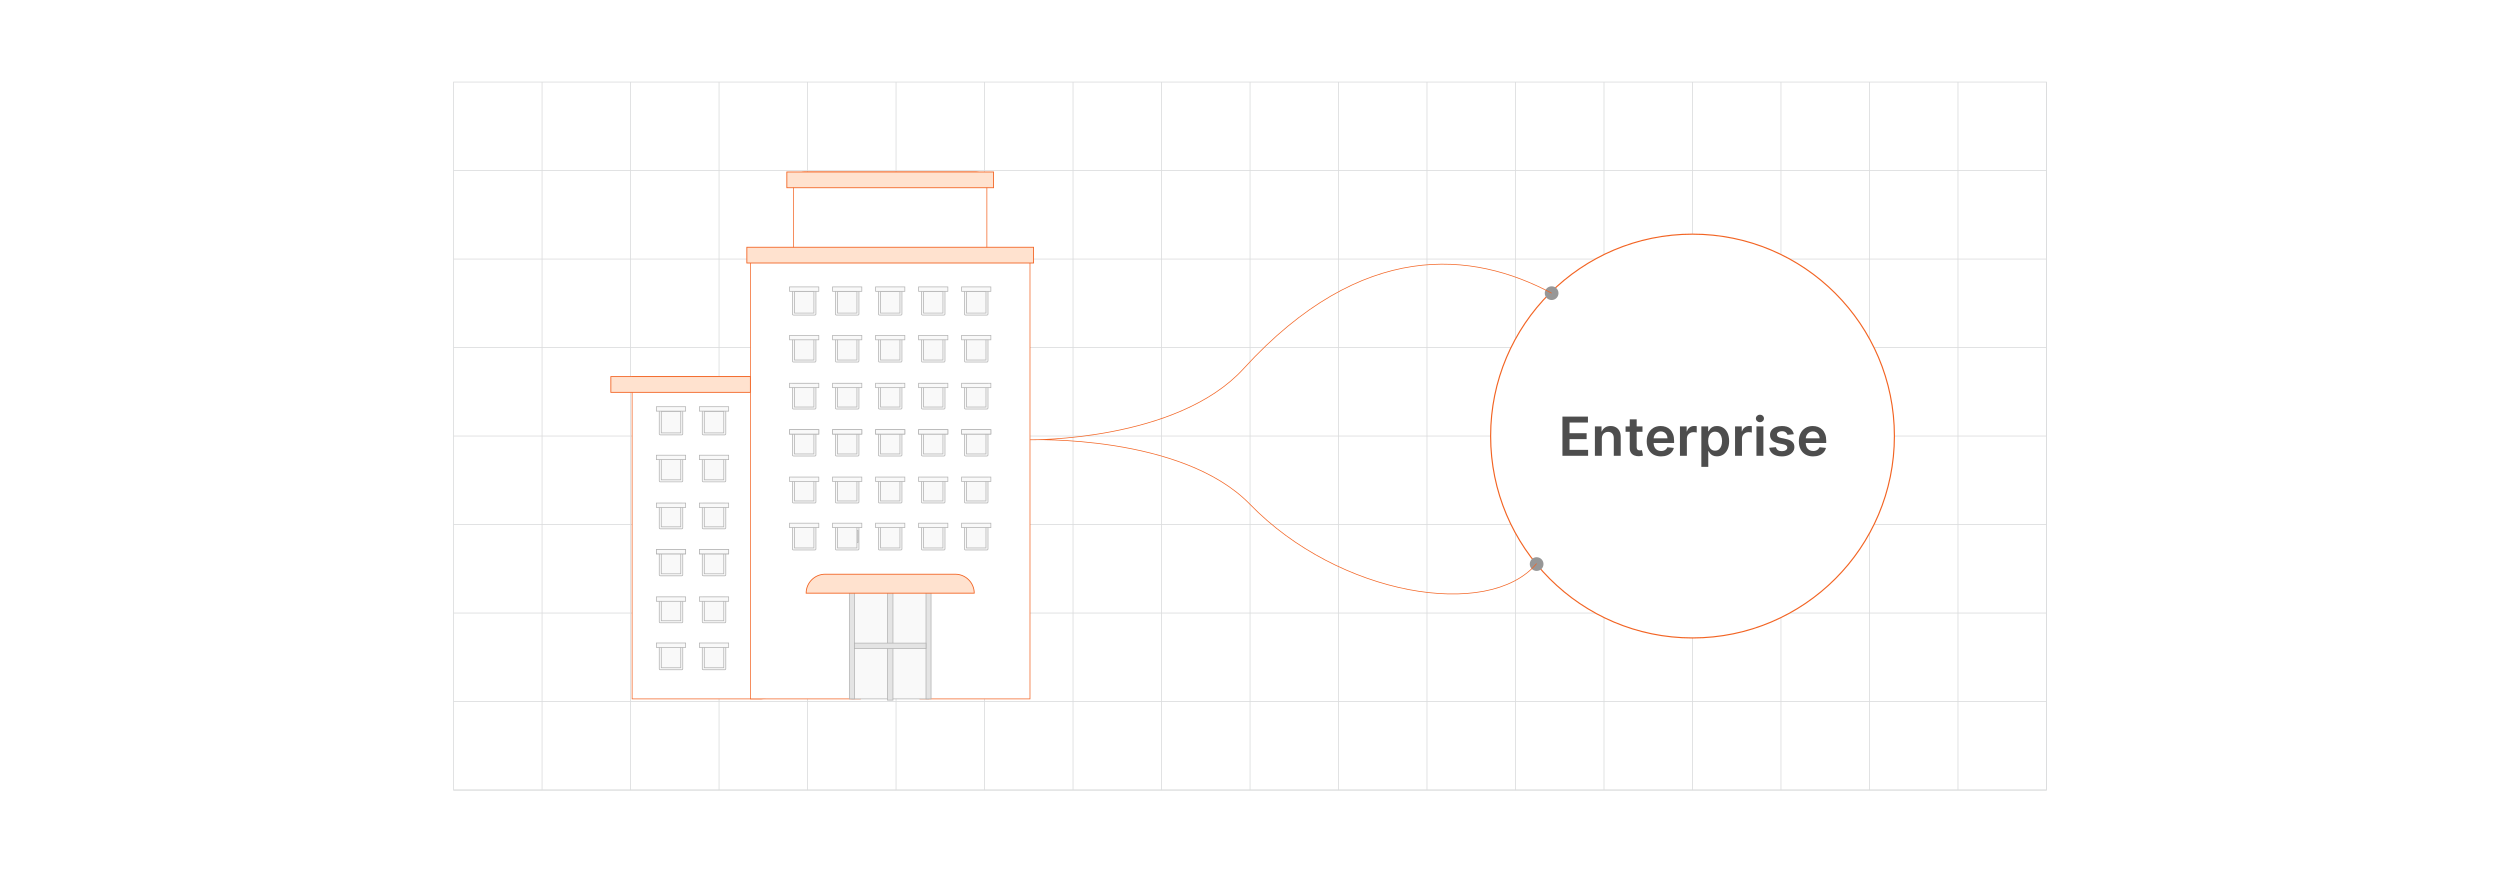 <?xml version="1.0" encoding="UTF-8"?><svg id="Layer_1" xmlns="http://www.w3.org/2000/svg" xmlns:xlink="http://www.w3.org/1999/xlink" viewBox="0 0 860 300"><defs><filter id="outer-glow-1" filterUnits="userSpaceOnUse"><feOffset dx="0" dy="0"/><feGaussianBlur result="blur" stdDeviation="3"/><feFlood flood-color="#ff6e3b" flood-opacity=".2"/><feComposite in2="blur" operator="in"/><feComposite in="SourceGraphic"/></filter></defs><rect y="0" width="860" height="300" rx="5" ry="5" fill="#fff" stroke-width="0"/><rect x="156.02" y="28.229" width="547.96" height="243.55" fill="none" stroke="#dbdcdd" stroke-miterlimit="10" stroke-width=".281"/><polyline points="156.02 271.779 186.47 271.779 216.91 271.779 216.92 271.779 247.36 271.779 277.78 271.779 277.79 271.779 308.24 271.779 338.68 271.779 338.69 271.779 369.12 271.779 399.56 271.779 430.02 271.779 460.44 271.779 490.88 271.779 490.89 271.779 521.34 271.779 551.78 271.779 551.79 271.779 582.22 271.779 612.65 271.779 612.66 271.779 643.11 271.779 673.54 271.779 703.98 271.779" fill="none" stroke="#dbdcdd" stroke-miterlimit="10" stroke-width=".281"/><polyline points="703.98 241.339 673.54 241.339 643.11 241.339 643.1 241.339 612.67 241.339 612.65 241.339 582.23 241.339 582.22 241.339 551.79 241.339 551.78 241.339 551.77 241.339 521.34 241.339 521.33 241.339 490.9 241.339 490.88 241.339 460.44 241.339 430.02 241.339 399.57 241.339 399.56 241.339 369.13 241.339 369.12 241.339 338.69 241.339 338.68 241.339 338.67 241.339 308.24 241.339 308.23 241.339 277.8 241.339 277.78 241.339 247.36 241.339 216.92 241.339 216.91 241.339 216.9 241.339 186.47 241.339 156.03 241.339" fill="none" stroke="#dbdcdd" stroke-miterlimit="10" stroke-width=".281"/><polyline points="703.98 210.889 673.54 210.889 643.11 210.889 643.1 210.889 615.64 210.889 612.67 210.889 612.65 210.889 582.23 210.889 582.22 210.889 551.79 210.889 551.78 210.889 551.77 210.889 548.8 210.889 521.34 210.889 521.33 210.889 490.9 210.889 490.88 210.889 460.44 210.889 430.02 210.889 399.57 210.889 399.56 210.889 369.13 210.889 369.12 210.889 338.69 210.889 338.68 210.889 338.67 210.889 308.24 210.889 308.23 210.889 277.8 210.889 277.78 210.889 247.36 210.889 216.92 210.889 216.91 210.889 216.9 210.889 186.47 210.889 156.03 210.889" fill="none" stroke="#dbdcdd" stroke-miterlimit="10" stroke-width=".281"/><polyline points="703.98 180.449 673.54 180.449 644.65 180.449 643.11 180.449 643.1 180.449 612.67 180.449 612.65 180.449 582.23 180.449 582.22 180.449 551.79 180.449 551.78 180.449 551.77 180.449 521.34 180.449 521.33 180.449 519.79 180.449 490.9 180.449 490.88 180.449 460.44 180.449 437.52 180.449 430.02 180.449 399.57 180.449 399.56 180.449 369.13 180.449 369.12 180.449 338.69 180.449 338.68 180.449 338.67 180.449 308.24 180.449 308.23 180.449 277.8 180.449 277.78 180.449 247.36 180.449 216.92 180.449 216.91 180.449 216.9 180.449 186.47 180.449 156.03 180.449" fill="none" stroke="#dbdcdd" stroke-miterlimit="10" stroke-width=".281"/><polyline points="703.98 149.999 673.54 149.999 651.67 149.999 643.11 149.999 643.1 149.999 612.67 149.999 612.65 149.999 582.23 149.999 582.22 149.999 551.79 149.999 551.78 149.999 551.77 149.999 521.34 149.999 521.33 149.999 512.77 149.999 490.9 149.999 490.88 149.999 460.44 149.999 430.02 149.999 399.57 149.999 399.56 149.999 372.91 149.999 369.13 149.999 369.12 149.999 356.46 149.999 352.24 149.999 338.69 149.999 338.68 149.999 338.67 149.999 308.24 149.999 308.23 149.999 277.8 149.999 277.78 149.999 247.36 149.999 216.92 149.999 216.91 149.999 216.9 149.999 186.47 149.999 156.03 149.999" fill="none" stroke="#dbdcdd" stroke-miterlimit="10" stroke-width=".281"/><polyline points="703.98 119.559 673.54 119.559 644.66 119.559 643.11 119.559 643.1 119.559 612.67 119.559 612.65 119.559 582.23 119.559 582.22 119.559 551.79 119.559 551.78 119.559 551.77 119.559 521.34 119.559 521.33 119.559 519.79 119.559 490.9 119.559 490.88 119.559 460.44 119.559 434.84 119.559 430.02 119.559 399.57 119.559 399.56 119.559 369.13 119.559 369.12 119.559 338.69 119.559 338.68 119.559 338.67 119.559 308.24 119.559 308.23 119.559 277.8 119.559 277.78 119.559 247.36 119.559 216.92 119.559 216.91 119.559 216.9 119.559 186.47 119.559 156.03 119.559" fill="none" stroke="#dbdcdd" stroke-miterlimit="10" stroke-width=".281"/><polyline points="703.98 89.119 673.54 89.119 643.11 89.119 643.1 89.119 615.66 89.119 612.67 89.119 612.65 89.119 582.23 89.119 582.22 89.119 551.79 89.119 551.78 89.119 551.77 89.119 548.78 89.119 521.34 89.119 521.33 89.119 490.9 89.119 490.88 89.119 460.44 89.119 430.02 89.119 399.57 89.119 399.56 89.119 369.13 89.119 369.12 89.119 338.69 89.119 338.68 89.119 338.67 89.119 308.24 89.119 308.23 89.119 277.8 89.119 277.78 89.119 247.36 89.119 216.92 89.119 216.91 89.119 216.9 89.119 186.47 89.119 156.03 89.119" fill="none" stroke="#dbdcdd" stroke-miterlimit="10" stroke-width=".281"/><polyline points="703.98 58.679 673.54 58.679 643.11 58.679 643.1 58.679 612.67 58.679 612.65 58.679 582.23 58.679 582.22 58.679 551.79 58.679 551.78 58.679 551.77 58.679 521.34 58.679 521.33 58.679 490.9 58.679 490.88 58.679 460.44 58.679 430.02 58.679 399.57 58.679 399.56 58.679 369.13 58.679 369.12 58.679 338.69 58.679 338.68 58.679 338.67 58.679 308.24 58.679 308.23 58.679 277.8 58.679 277.78 58.679 247.36 58.679 216.92 58.679 216.91 58.679 216.9 58.679 186.47 58.679 156.03 58.679" fill="none" stroke="#dbdcdd" stroke-miterlimit="10" stroke-width=".281"/><polyline points="703.98 271.779 703.98 241.339 703.98 241.329 703.98 210.889 703.98 180.449 703.98 149.999 703.98 149.989 703.98 119.569 703.98 119.559 703.98 119.549 703.98 89.119 703.98 58.679 703.98 28.229 703.98 28.219" fill="none" stroke="#dbdcdd" stroke-miterlimit="10" stroke-width=".281"/><polyline points="673.545 28.22 673.545 28.232 673.545 58.68 673.545 89.117 673.545 119.553 673.545 119.565 673.545 149.989 673.545 180.449 673.545 210.885 673.545 241.333 673.545 271.781" fill="none" stroke="#dbdcdd" stroke-miterlimit="10" stroke-width=".281"/><polyline points="643.109 28.22 643.109 28.232 643.109 58.68 643.109 89.117 643.109 119.553 643.109 119.565 643.109 149.989 643.109 180.449 643.109 210.885 643.109 241.333 643.109 271.781" fill="none" stroke="#dbdcdd" stroke-miterlimit="10" stroke-width=".281"/><polyline points="612.649 28.22 612.649 28.232 612.649 58.68 612.649 89.117 612.649 119.553 612.649 119.565 612.649 149.989 612.649 180.449 612.649 210.885 612.649 241.333 612.649 271.781" fill="none" stroke="#dbdcdd" stroke-miterlimit="10" stroke-width=".281"/><polyline points="582.225 28.22 582.225 28.232 582.225 58.68 582.225 89.117 582.225 119.553 582.225 119.565 582.225 149.989 582.225 180.449 582.225 210.885 582.225 241.333 582.225 271.781" fill="none" stroke="#dbdcdd" stroke-miterlimit="10" stroke-width=".281"/><polyline points="551.776 28.22 551.776 28.232 551.776 58.68 551.776 89.117 551.776 119.553 551.776 119.565 551.776 149.989 551.776 180.449 551.776 210.885 551.776 241.333 551.776 271.781" fill="none" stroke="#dbdcdd" stroke-miterlimit="10" stroke-width=".281"/><polyline points="521.34 28.22 521.34 28.232 521.34 58.68 521.34 89.117 521.34 119.553 521.34 119.565 521.34 149.989 521.34 180.449 521.34 210.885 521.34 241.333 521.34 271.781" fill="none" stroke="#dbdcdd" stroke-miterlimit="10" stroke-width=".281"/><polyline points="490.88 28.22 490.88 28.232 490.88 58.68 490.88 89.117 490.88 119.553 490.88 119.565 490.88 149.989 490.88 180.449 490.88 210.885 490.88 241.333 490.88 271.781" fill="none" stroke="#dbdcdd" stroke-miterlimit="10" stroke-width=".281"/><polyline points="460.444 28.22 460.444 28.232 460.444 58.68 460.444 89.117 460.444 119.553 460.444 119.565 460.444 149.989 460.444 180.449 460.444 210.885 460.444 241.333 460.444 271.781" fill="none" stroke="#dbdcdd" stroke-miterlimit="10" stroke-width=".281"/><polyline points="430.02 28.22 430.02 28.232 430.02 58.68 430.02 89.117 430.02 119.553 430.02 119.565 430.02 149.989 430.02 180.449 430.02 210.885 430.02 241.333 430.02 271.781" fill="none" stroke="#dbdcdd" stroke-miterlimit="10" stroke-width=".281"/><polyline points="399.56 28.22 399.56 28.232 399.56 58.68 399.56 89.117 399.56 119.553 399.56 119.565 399.56 149.989 399.56 180.449 399.56 210.885 399.56 241.333 399.56 271.781" fill="none" stroke="#dbdcdd" stroke-miterlimit="10" stroke-width=".281"/><polyline points="369.124 28.22 369.124 28.232 369.124 58.68 369.124 89.117 369.124 119.553 369.124 119.565 369.124 149.989 369.124 180.449 369.124 210.885 369.124 241.333 369.124 271.781" fill="none" stroke="#dbdcdd" stroke-miterlimit="10" stroke-width=".281"/><polyline points="338.676 28.22 338.676 28.232 338.676 58.68 338.676 89.117 338.676 119.553 338.676 119.565 338.676 149.989 338.676 180.449 338.676 210.885 338.676 241.333 338.676 271.781" fill="none" stroke="#dbdcdd" stroke-miterlimit="10" stroke-width=".281"/><polyline points="308.24 28.22 308.24 28.232 308.24 58.68 308.24 89.117 308.24 119.553 308.24 119.565 308.24 149.989 308.24 180.449 308.24 210.885 308.24 241.333 308.24 271.781" fill="none" stroke="#dbdcdd" stroke-miterlimit="10" stroke-width=".281"/><polyline points="277.779 28.22 277.779 28.232 277.779 58.68 277.779 89.117 277.779 119.553 277.779 119.565 277.779 149.989 277.779 180.449 277.779 210.885 277.779 241.333 277.779 271.781" fill="none" stroke="#dbdcdd" stroke-miterlimit="10" stroke-width=".281"/><polyline points="247.355 28.22 247.355 28.232 247.355 58.68 247.355 89.117 247.355 119.553 247.355 119.565 247.355 149.989 247.355 180.449 247.355 210.885 247.355 241.333 247.355 271.781" fill="none" stroke="#dbdcdd" stroke-miterlimit="10" stroke-width=".281"/><polyline points="216.907 28.22 216.907 28.232 216.907 58.68 216.907 89.117 216.907 119.553 216.907 119.565 216.907 149.989 216.907 180.449 216.907 210.885 216.907 241.333 216.907 271.781" fill="none" stroke="#dbdcdd" stroke-miterlimit="10" stroke-width=".281"/><polyline points="186.471 28.22 186.471 28.232 186.471 58.68 186.471 89.117 186.471 119.553 186.471 119.565 186.471 149.989 186.471 180.449 186.471 210.885 186.471 241.333 186.471 271.781" fill="none" stroke="#dbdcdd" stroke-miterlimit="10" stroke-width=".281"/><g filter="url(#outer-glow-1)"><circle cx="582.225" cy="150.001" r="69.45" fill="#fff" stroke="#f26322" stroke-miterlimit="10" stroke-width=".397"/><path d="M537.476,156.804v-13.496h8.777v2.05h-6.332v3.664h5.878v2.049h-5.878v3.684h6.385v2.05h-8.83Z" fill="#4d4d4d" stroke-width="0"/><path d="M551.031,150.874v5.931h-2.386v-10.122h2.28v1.72h.118c.233-.566.606-1.017,1.117-1.351s1.145-.501,1.901-.501c.698,0,1.308.149,1.828.448s.925.731,1.213,1.298c.288.567.43,1.255.425,2.063v6.444h-2.385v-6.076c0-.676-.175-1.205-.524-1.588-.35-.382-.831-.573-1.446-.573-.418,0-.787.092-1.11.273-.323.183-.575.445-.758.788-.183.342-.273.758-.273,1.245Z" fill="#4d4d4d" stroke-width="0"/><path d="M565.014,146.682v1.846h-5.819v-1.846h5.819ZM560.632,144.257h2.386v9.502c0,.321.05.566.148.735s.23.284.392.346c.163.061.343.093.541.093.149,0,.286-.012.412-.033.125-.022.221-.042.286-.06l.402,1.865c-.128.044-.309.092-.544.144s-.521.084-.86.093c-.597.018-1.136-.074-1.614-.273-.478-.2-.857-.511-1.137-.933s-.416-.949-.412-1.582v-9.898Z" fill="#4d4d4d" stroke-width="0"/><path d="M571.388,157.002c-1.016,0-1.891-.212-2.626-.636-.736-.424-1.302-1.025-1.697-1.806-.396-.779-.593-1.698-.593-2.758,0-1.041.198-1.956.596-2.744.398-.789.955-1.403,1.671-1.846.716-.441,1.558-.662,2.523-.662.624,0,1.214.101,1.77.3.556.2,1.048.509,1.477.926.428.418.766.948,1.012,1.592.245.644.368,1.409.368,2.297v.731h-8.296v-1.608h6.01c-.005-.457-.103-.864-.297-1.223-.193-.357-.462-.64-.807-.847-.346-.206-.746-.31-1.203-.31-.487,0-.916.118-1.285.352-.369.235-.655.543-.859.923s-.309.796-.314,1.249v1.403c0,.589.107,1.093.323,1.513.215.419.516.74.902.962s.84.333,1.357.333c.348,0,.661-.05.942-.148.281-.1.525-.245.731-.439.207-.193.363-.433.468-.719l2.228.251c-.141.589-.407,1.102-.801,1.539-.393.436-.894.775-1.505,1.015-.611.239-1.31.358-2.096.358Z" fill="#4d4d4d" stroke-width="0"/><path d="M577.904,156.804v-10.122h2.313v1.688h.105c.185-.585.501-1.036.952-1.355.45-.318.965-.477,1.545-.477.132,0,.28.005.445.017.164.011.302.027.411.049v2.194c-.101-.035-.26-.066-.477-.096-.218-.028-.428-.042-.629-.042-.435,0-.825.093-1.17.279-.345.188-.616.445-.815.774-.197.33-.296.71-.296,1.141v5.95h-2.386Z" fill="#4d4d4d" stroke-width="0"/><path d="M585.264,160.6v-13.918h2.346v1.674h.139c.123-.246.297-.508.52-.787.225-.279.527-.519.909-.719.383-.199.87-.3,1.463-.3.782,0,1.488.199,2.119.597.63.398,1.131.984,1.502,1.76s.558,1.726.558,2.85c0,1.111-.183,2.056-.548,2.834-.364.777-.86,1.37-1.489,1.779-.628.408-1.34.612-2.135.612-.58,0-1.06-.097-1.443-.29-.382-.193-.689-.427-.919-.701s-.41-.535-.537-.781h-.099v5.391h-2.386ZM587.604,151.744c0,.654.093,1.228.279,1.72.188.492.457.875.81,1.149.353.275.783.412,1.289.412.526,0,.969-.142,1.324-.425s.625-.672.808-1.167c.182-.494.273-1.058.273-1.69,0-.629-.091-1.187-.271-1.674-.181-.488-.448-.87-.804-1.147-.356-.277-.8-.416-1.331-.416-.51,0-.942.135-1.299.402-.355.268-.625.644-.807,1.127-.183.483-.273,1.052-.273,1.707Z" fill="#4d4d4d" stroke-width="0"/><path d="M596.855,156.804v-10.122h2.313v1.688h.105c.185-.585.501-1.036.952-1.355.45-.318.965-.477,1.545-.477.132,0,.28.005.445.017.164.011.302.027.411.049v2.194c-.101-.035-.26-.066-.477-.096-.218-.028-.428-.042-.629-.042-.435,0-.825.093-1.17.279-.345.188-.616.445-.815.774-.197.33-.296.71-.296,1.141v5.95h-2.386Z" fill="#4d4d4d" stroke-width="0"/><path d="M605.416,145.246c-.378,0-.703-.126-.975-.379-.273-.252-.409-.557-.409-.912,0-.36.137-.667.409-.92.272-.252.597-.379.975-.379.383,0,.709.127.979.379.271.253.405.56.405.92,0,.355-.135.66-.405.912-.27.253-.596.379-.979.379ZM604.217,156.804v-10.122h2.386v10.122h-2.386Z" fill="#4d4d4d" stroke-width="0"/><path d="M617.053,149.358l-2.175.237c-.061-.22-.168-.426-.319-.619s-.354-.35-.609-.469c-.255-.118-.567-.178-.935-.178-.497,0-.913.107-1.249.323-.336.215-.502.494-.498.837-.004.294.104.533.326.718.223.185.59.337,1.105.455l1.727.369c.957.206,1.67.533,2.138.981s.704,1.035.709,1.76c-.005.637-.19,1.198-.557,1.684-.367.485-.876.864-1.526,1.137-.649.273-1.397.408-2.24.408-1.238,0-2.236-.26-2.991-.78-.756-.52-1.206-1.247-1.352-2.178l2.326-.225c.105.457.33.802.673,1.035.342.232.788.349,1.337.349.567,0,1.022-.116,1.368-.349.345-.233.517-.52.517-.863,0-.29-.11-.529-.333-.719-.222-.189-.565-.334-1.031-.435l-1.727-.362c-.971-.202-1.688-.544-2.154-1.025-.466-.48-.696-1.09-.692-1.828-.004-.624.166-1.165.511-1.625.345-.459.826-.815,1.443-1.067.617-.252,1.33-.379,2.139-.379,1.185,0,2.121.253,2.804.758.684.506,1.106,1.188,1.269,2.05Z" fill="#4d4d4d" stroke-width="0"/><path d="M623.721,157.002c-1.016,0-1.891-.212-2.626-.636-.736-.424-1.302-1.025-1.697-1.806-.396-.779-.593-1.698-.593-2.758,0-1.041.198-1.956.596-2.744.398-.789.955-1.403,1.671-1.846.716-.441,1.558-.662,2.523-.662.624,0,1.214.101,1.77.3.556.2,1.048.509,1.477.926.428.418.766.948,1.012,1.592.245.644.368,1.409.368,2.297v.731h-8.296v-1.608h6.01c-.005-.457-.103-.864-.297-1.223-.193-.357-.462-.64-.807-.847-.346-.206-.746-.31-1.203-.31-.487,0-.916.118-1.285.352-.369.235-.655.543-.859.923s-.309.796-.314,1.249v1.403c0,.589.107,1.093.323,1.513.215.419.516.74.902.962s.84.333,1.357.333c.348,0,.661-.05.942-.148.281-.1.525-.245.731-.439.207-.193.363-.433.468-.719l2.228.251c-.141.589-.407,1.102-.801,1.539-.393.436-.894.775-1.505,1.015-.611.239-1.31.358-2.096.358Z" fill="#4d4d4d" stroke-width="0"/></g><circle cx="533.762" cy="100.851" r="2.361" fill="#979797" stroke-width="0"/><circle cx="528.603" cy="194.042" r="2.361" fill="#979797" stroke-width="0"/><path d="M533.762,100.851c-27.02-14.444-65.151-18.748-105.969,25.971-22.924,25.115-73.448,24.47-73.448,24.47,0,0,52.238-1.951,75.674,22.215,30.424,31.373,82.129,39.974,98.583,20.357" fill="none" stroke="#f26322" stroke-miterlimit="10" stroke-width=".25"/><g id="Layer_1-2"><g id="_348893528"><path id="_275483200" d="M261.837,240.42c2.043,0,3.699-1.656,3.699-3.699l-3.699-3.699v-96.075c3.214,0,5.471-4.1,1.827-7.355-.031-.027-.072-.043-.113-.043h-46.104v110.872h44.39Z" fill="#fff" stroke="#f26322" stroke-miterlimit="10" stroke-width=".249"/><path id="_275483080" d="M272.971,88.755c0,2.041,60.772,3.699,62.813,3.699,2.043,0,3.699-1.656,3.699-3.699v-25.894c0-2.043-1.656-3.699-3.699-3.699h-59.114c-2.043,0-3.699,1.656-3.699,3.699v25.894h0Z" fill="#fff" stroke="#f26322" stroke-miterlimit="10" stroke-width=".249"/><polygon id="_275482768" points="332.121 207.128 339.519 207.128 339.519 225.624 332.121 225.624 332.121 207.128" fill="#f9f9f9" fill-rule="evenodd" stroke="#b1b1b1" stroke-miterlimit="10" stroke-width=".249"/><polygon id="_275483344" points="272.935 207.128 280.333 207.128 280.333 225.624 272.935 225.624 272.935 207.128" fill="#f9f9f9" fill-rule="evenodd" stroke="#b1b1b1" stroke-miterlimit="10" stroke-width=".249"/><path id="_275482288" d="M280.747,197.433c-.95,1.804-.257,4.035,1.546,4.985,1.804.95,4.035.257,4.985-1.546,1.278-2.425,3.738-4.5,6.917-6.006,3.404-1.612,7.579-2.535,12.032-2.535,4.358,0,8.454.884,11.821,2.437,3.164,1.459,5.638,3.472,6.985,5.837,1.005,1.772,3.257,2.393,5.029,1.387,1.772-1.005,2.393-3.257,1.387-5.029-2.134-3.748-5.779-6.812-10.308-8.9-4.326-1.995-9.497-3.131-14.913-3.131-5.536,0-10.807,1.186-15.182,3.257-4.599,2.178-8.254,5.364-10.299,9.243h0Z" fill="#f9f9f9" fill-rule="evenodd" stroke="#b1b1b1" stroke-miterlimit="10" stroke-width=".249"/><path id="_275482480" d="M261.837,86.249l92.479.351v153.821h-37.871v-36.992h-20.437v36.992h-37.87V86.565l3.699-.316Z" fill="#fff" fill-rule="evenodd" stroke="#f26322" stroke-miterlimit="10" stroke-width=".249"/><polygon id="_275482720" points="302.528 99.958 309.926 99.958 309.926 108.039 302.528 108.039 302.528 99.958" fill="#f9f9f9" fill-rule="evenodd" stroke="#b1b1b1" stroke-miterlimit="10" stroke-width=".249"/><path id="_275482072" d="M309.924,99.614h-7.392c-.105,0-.201.048-.259.115-.058.058-.096.143-.096.23v8.082c0,.086.038.172.096.23.058.067.153.115.259.115h7.392c.192,0,.345-.153.345-.345v-8.082c0-.192-.153-.345-.345-.345ZM309.579,107.695h-6.703v-7.392h6.703v7.392Z" fill="#f9f9f9" stroke="#b1b1b1" stroke-miterlimit="10" stroke-width=".249"/><polygon id="_275482528" points="317.325 99.958 324.723 99.958 324.723 108.039 317.325 108.039 317.325 99.958" fill="#f9f9f9" fill-rule="evenodd" stroke="#b1b1b1" stroke-miterlimit="10" stroke-width=".249"/><path id="_275481856" d="M324.728,99.614h-7.402c-.192,0-.345.153-.345.345v8.082c0,.192.153.345.345.345h7.402c.192,0,.345-.153.345-.345v-8.082c0-.192-.153-.345-.345-.345ZM324.373,107.695h-6.703v-7.392h6.703v7.392Z" fill="#f9f9f9" stroke="#b1b1b1" stroke-miterlimit="10" stroke-width=".249"/><polygon id="_275481784" points="332.121 99.958 339.519 99.958 339.519 108.039 332.121 108.039 332.121 99.958" fill="#f9f9f9" fill-rule="evenodd" stroke="#b1b1b1" stroke-miterlimit="10" stroke-width=".249"/><path id="_275481568" d="M339.522,99.614h-7.402c-.192,0-.345.153-.345.345v8.082c0,.192.153.345.345.345h7.402c.192,0,.345-.153.345-.345v-8.082c0-.192-.153-.345-.345-.345ZM339.177,107.695h-6.712v-7.392h6.712v7.392Z" fill="#f9f9f9" stroke="#b1b1b1" stroke-miterlimit="10" stroke-width=".249"/><polygon id="_275481688" points="302.528 116.119 309.926 116.119 309.926 124.2 302.528 124.2 302.528 116.119" fill="#f9f9f9" fill-rule="evenodd" stroke="#b1b1b1" stroke-miterlimit="10" stroke-width=".249"/><path id="_275481928" d="M309.924,115.777h-7.392c-.105,0-.201.048-.259.115-.058.058-.096.144-.096.23v8.091c0,.086.038.163.096.22.058.067.153.115.259.115h7.392c.192,0,.335-.143.345-.335v-8.091c0-.192-.153-.345-.345-.345ZM309.579,123.849h-6.703v-7.383h6.703v7.383Z" fill="#f9f9f9" stroke="#b1b1b1" stroke-miterlimit="10" stroke-width=".249"/><polygon id="_275481904" points="302.528 132.28 309.926 132.28 309.926 140.36 302.528 140.36 302.528 132.28" fill="#f9f9f9" fill-rule="evenodd" stroke="#b1b1b1" stroke-miterlimit="10" stroke-width=".249"/><path id="_275480512" d="M309.924,131.93h-7.392c-.096,0-.192.048-.259.115-.058.058-.096.143-.096.23v8.082c0,.096.038.172.096.239.067.067.163.115.259.115h7.392c.192,0,.345-.163.345-.354v-8.082c0-.182-.153-.345-.345-.345ZM309.579,140.012h-6.703v-7.383h6.703v7.383Z" fill="#f9f9f9" stroke="#b1b1b1" stroke-miterlimit="10" stroke-width=".249"/><polygon id="_275481208" points="302.528 148.441 309.926 148.441 309.926 156.521 302.528 156.521 302.528 148.441" fill="#f9f9f9" fill-rule="evenodd" stroke="#b1b1b1" stroke-miterlimit="10" stroke-width=".249"/><path id="_275481088" d="M309.924,148.094h-7.392c-.105,0-.201.048-.259.115-.058.067-.096.144-.096.23v8.082c0,.096.038.172.096.239.067.067.163.105.259.105h7.392c.192,0,.345-.153.345-.345v-8.082c0-.192-.153-.345-.345-.345ZM309.579,156.175h-6.703v-7.392h6.703v7.392Z" fill="#f9f9f9" stroke="#b1b1b1" stroke-miterlimit="10" stroke-width=".249"/><polygon id="_275480848" points="302.528 164.601 309.926 164.601 309.926 172.682 302.528 172.682 302.528 164.601" fill="#f9f9f9" fill-rule="evenodd" stroke="#b1b1b1" stroke-miterlimit="10" stroke-width=".249"/><path id="_275480776" d="M309.924,164.257h-7.392c-.105,0-.201.048-.259.115s-.096.143-.096.23v8.082c0,.096.038.172.096.239.067.067.163.105.259.105h7.392c.192,0,.345-.153.345-.345v-8.082c0-.192-.153-.345-.345-.345ZM309.579,172.339h-6.703v-7.392h6.703v7.392Z" fill="#f9f9f9" stroke="#b1b1b1" stroke-miterlimit="10" stroke-width=".249"/><polygon id="_275481016" points="302.528 180.763 309.926 180.763 309.926 188.843 302.528 188.843 302.528 180.763" fill="#f9f9f9" fill-rule="evenodd" stroke="#b1b1b1" stroke-miterlimit="10" stroke-width=".249"/><path id="_275479888" d="M309.924,180.421h-7.392c-.105,0-.201.048-.259.115s-.096.144-.096.23v8.082c0,.096.038.172.096.239.067.067.163.105.259.105h7.392c.192,0,.345-.153.345-.345v-8.082c0-.192-.153-.345-.345-.345ZM309.579,188.493h-6.703v-7.383h6.703v7.383Z" fill="#f9f9f9" stroke="#b1b1b1" stroke-miterlimit="10" stroke-width=".249"/><polygon id="_275479864" points="317.325 116.119 324.723 116.119 324.723 124.2 317.325 124.2 317.325 116.119" fill="#f9f9f9" fill-rule="evenodd" stroke="#b1b1b1" stroke-miterlimit="10" stroke-width=".249"/><path id="_275479936" d="M324.728,115.777h-7.402c-.192,0-.345.153-.345.345v8.091c.01.192.153.335.345.335h7.402c.192,0,.335-.143.345-.335v-8.091c0-.192-.153-.345-.345-.345ZM324.373,123.849h-6.703v-7.383h6.703v7.383Z" fill="#f9f9f9" stroke="#b1b1b1" stroke-miterlimit="10" stroke-width=".249"/><polygon id="_275479696" points="317.325 132.28 324.723 132.28 324.723 140.36 317.325 140.36 317.325 132.28" fill="#f9f9f9" fill-rule="evenodd" stroke="#b1b1b1" stroke-miterlimit="10" stroke-width=".249"/><path id="_275480128" d="M324.728,131.93h-7.402c-.192,0-.345.163-.345.345v8.082c0,.192.153.354.345.354h7.402c.192,0,.345-.163.345-.354v-8.082c0-.182-.153-.345-.345-.345ZM324.373,140.012h-6.703v-7.383h6.703v7.383Z" fill="#f9f9f9" stroke="#b1b1b1" stroke-miterlimit="10" stroke-width=".249"/><polygon id="_275480080" points="317.325 148.441 324.723 148.441 324.723 156.521 317.325 156.521 317.325 148.441" fill="#f9f9f9" fill-rule="evenodd" stroke="#b1b1b1" stroke-miterlimit="10" stroke-width=".249"/><path id="_275478952" d="M324.728,148.094h-7.402c-.192,0-.345.153-.345.345v8.082c0,.192.153.345.345.345h7.402c.192,0,.345-.153.345-.345v-8.082c0-.192-.153-.345-.345-.345ZM324.373,156.175h-6.703v-7.392h6.703v7.392Z" fill="#f9f9f9" stroke="#b1b1b1" stroke-miterlimit="10" stroke-width=".249"/><polygon id="_275479672" points="317.325 164.601 324.723 164.601 324.723 172.682 317.325 172.682 317.325 164.601" fill="#f9f9f9" fill-rule="evenodd" stroke="#b1b1b1" stroke-miterlimit="10" stroke-width=".249"/><path id="_275479312" d="M324.728,164.257h-7.402c-.192,0-.345.153-.345.345v8.082c0,.192.153.345.345.345h7.402c.192,0,.345-.153.345-.345v-8.082c0-.192-.153-.345-.345-.345ZM324.373,172.339h-6.703v-7.392h6.703v7.392Z" fill="#f9f9f9" stroke="#b1b1b1" stroke-miterlimit="10" stroke-width=".249"/><polygon id="_275479408" points="317.325 180.763 324.723 180.763 324.723 188.843 317.325 188.843 317.325 180.763" fill="#f9f9f9" fill-rule="evenodd" stroke="#b1b1b1" stroke-miterlimit="10" stroke-width=".249"/><path id="_275479096" d="M324.728,180.421h-7.402c-.192,0-.345.153-.345.345v8.082c0,.192.153.345.345.345h7.402c.192,0,.345-.153.345-.345v-8.082c0-.192-.153-.345-.345-.345ZM324.373,188.493h-6.703v-7.383h6.703v7.383Z" fill="#f9f9f9" stroke="#b1b1b1" stroke-miterlimit="10" stroke-width=".249"/><polygon id="_275478448" points="332.121 116.119 339.519 116.119 339.519 124.2 332.121 124.2 332.121 116.119" fill="#f9f9f9" fill-rule="evenodd" stroke="#b1b1b1" stroke-miterlimit="10" stroke-width=".249"/><path id="_275478400" d="M339.522,115.777h-7.402c-.192,0-.345.153-.345.345v8.091c.009.192.153.335.345.335h7.402c.192,0,.335-.143.345-.335v-8.091c0-.192-.153-.345-.345-.345ZM339.177,123.849h-6.712v-7.383h6.712v7.383Z" fill="#f9f9f9" stroke="#b1b1b1" stroke-miterlimit="10" stroke-width=".249"/><polygon id="_275478904" points="332.121 132.28 339.519 132.28 339.519 140.36 332.121 140.36 332.121 132.28" fill="#f9f9f9" fill-rule="evenodd" stroke="#b1b1b1" stroke-miterlimit="10" stroke-width=".249"/><path id="_275478760" d="M339.522,131.93h-7.402c-.192,0-.345.163-.345.345v8.082c0,.192.153.354.345.354h7.402c.192,0,.345-.163.345-.354v-8.082c0-.182-.153-.345-.345-.345ZM339.177,140.012h-6.712v-7.383h6.712v7.383Z" fill="#f9f9f9" stroke="#b1b1b1" stroke-miterlimit="10" stroke-width=".249"/><polygon id="_275478352" points="332.121 148.441 339.519 148.441 339.519 156.521 332.121 156.521 332.121 148.441" fill="#f9f9f9" fill-rule="evenodd" stroke="#b1b1b1" stroke-miterlimit="10" stroke-width=".249"/><path id="_275478616" d="M339.522,148.094h-7.402c-.192,0-.345.153-.345.345v8.082c0,.192.153.345.345.345h7.402c.192,0,.345-.153.345-.345v-8.082c0-.192-.153-.345-.345-.345ZM339.177,156.175h-6.712v-7.392h6.712v7.392Z" fill="#f9f9f9" stroke="#b1b1b1" stroke-miterlimit="10" stroke-width=".249"/><polygon id="_275477560" points="332.121 164.601 339.519 164.601 339.519 172.682 332.121 172.682 332.121 164.601" fill="#f9f9f9" fill-rule="evenodd" stroke="#b1b1b1" stroke-miterlimit="10" stroke-width=".249"/><path id="_275477824" d="M339.522,164.257h-7.402c-.192,0-.345.153-.345.345v8.082c0,.192.153.345.345.345h7.402c.192,0,.345-.153.345-.345v-8.082c0-.192-.153-.345-.345-.345ZM339.177,172.339h-6.712v-7.392h6.712v7.392Z" fill="#f9f9f9" stroke="#b1b1b1" stroke-miterlimit="10" stroke-width=".249"/><polygon id="_275477776" points="332.121 180.763 339.519 180.763 339.519 188.843 332.121 188.843 332.121 180.763" fill="#f9f9f9" fill-rule="evenodd" stroke="#b1b1b1" stroke-miterlimit="10" stroke-width=".249"/><path id="_275477656" d="M339.522,180.421h-7.402c-.192,0-.345.153-.345.345v8.082c0,.192.153.345.345.345h7.402c.192,0,.345-.153.345-.345v-8.082c0-.192-.153-.345-.345-.345ZM339.177,188.493h-6.712v-7.383h6.712v7.383Z" fill="#f9f9f9" stroke="#b1b1b1" stroke-miterlimit="10" stroke-width=".249"/><polygon id="_275478136" points="287.731 99.958 295.13 99.958 295.13 108.039 287.731 108.039 287.731 99.958" fill="#f9f9f9" fill-rule="evenodd" stroke="#b1b1b1" stroke-miterlimit="10" stroke-width=".249"/><path id="_275477848" d="M295.13,99.614h-7.402c-.192,0-.345.153-.345.345v8.082c0,.192.153.345.345.345h7.402c.192,0,.345-.153.345-.345v-8.082c0-.192-.153-.345-.345-.345ZM294.785,107.695h-6.703v-7.392h6.703v7.392Z" fill="#f9f9f9" stroke="#b1b1b1" stroke-miterlimit="10" stroke-width=".249"/><polygon id="_275476696" points="272.935 116.119 280.333 116.119 280.333 124.2 272.935 124.2 272.935 116.119" fill="#f9f9f9" fill-rule="evenodd" stroke="#b1b1b1" stroke-miterlimit="10" stroke-width=".249"/><path id="_275476624" d="M280.336,115.777h-7.402c-.192,0-.345.153-.345.345v8.091c.01.192.153.335.345.335h7.402c.192,0,.335-.143.345-.335v-8.091c0-.192-.153-.345-.345-.345ZM279.982,123.849h-6.703v-7.383h6.703v7.383Z" fill="#f9f9f9" stroke="#b1b1b1" stroke-miterlimit="10" stroke-width=".249"/><polygon id="_275476888" points="272.935 132.28 280.333 132.28 280.333 140.36 272.935 140.36 272.935 132.28" fill="#f9f9f9" fill-rule="evenodd" stroke="#b1b1b1" stroke-miterlimit="10" stroke-width=".249"/><path id="_275477104" d="M280.336,131.93h-7.402c-.192,0-.345.163-.345.345v8.082c0,.192.153.354.345.354h7.402c.192,0,.345-.163.345-.354v-8.082c0-.182-.153-.345-.345-.345ZM279.982,140.012h-6.703v-7.383h6.703v7.383Z" fill="#f9f9f9" stroke="#b1b1b1" stroke-miterlimit="10" stroke-width=".249"/><polygon id="_275477272" points="272.935 148.441 280.333 148.441 280.333 156.521 272.935 156.521 272.935 148.441" fill="#f9f9f9" fill-rule="evenodd" stroke="#b1b1b1" stroke-miterlimit="10" stroke-width=".249"/><path id="_275492824" d="M280.336,148.094h-7.402c-.192,0-.345.153-.345.345v8.082c0,.192.153.345.345.345h7.402c.192,0,.345-.153.345-.345v-8.082c0-.192-.153-.345-.345-.345ZM279.982,156.175h-6.703v-7.392h6.703v7.392Z" fill="#f9f9f9" stroke="#b1b1b1" stroke-miterlimit="10" stroke-width=".249"/><polygon id="_275492104" points="272.935 164.601 280.333 164.601 280.333 172.682 272.935 172.682 272.935 164.601" fill="#f9f9f9" fill-rule="evenodd" stroke="#b1b1b1" stroke-miterlimit="10" stroke-width=".249"/><path id="_275492632" d="M280.336,164.257h-7.402c-.192,0-.345.153-.345.345v8.082c0,.192.153.345.345.345h7.402c.192,0,.345-.153.345-.345v-8.082c0-.192-.153-.345-.345-.345ZM279.982,172.339h-6.703v-7.392h6.703v7.392Z" fill="#f9f9f9" stroke="#b1b1b1" stroke-miterlimit="10" stroke-width=".249"/><polygon id="_275492512" points="272.935 180.763 280.333 180.763 280.333 188.843 272.935 188.843 272.935 180.763" fill="#f9f9f9" fill-rule="evenodd" stroke="#b1b1b1" stroke-miterlimit="10" stroke-width=".249"/><path id="_275492464" d="M280.336,180.421h-7.402c-.192,0-.345.153-.345.345v8.082c0,.192.153.345.345.345h7.402c.192,0,.345-.153.345-.345v-8.082c0-.192-.153-.345-.345-.345ZM279.982,188.493h-6.703v-7.383h6.703v7.383Z" fill="#f9f9f9" stroke="#b1b1b1" stroke-miterlimit="10" stroke-width=".249"/><polygon id="_275492152" points="287.731 116.119 295.13 116.119 295.13 124.2 287.731 124.2 287.731 116.119" fill="#f9f9f9" fill-rule="evenodd" stroke="#b1b1b1" stroke-miterlimit="10" stroke-width=".249"/><path id="_275492680" d="M295.13,115.777h-7.402c-.192,0-.345.153-.345.345v8.091c.01.192.153.335.345.335h7.402c.192,0,.335-.143.345-.335v-8.091c0-.192-.153-.345-.345-.345ZM294.785,123.849h-6.703v-7.383h6.703v7.383Z" fill="#f9f9f9" stroke="#b1b1b1" stroke-miterlimit="10" stroke-width=".249"/><polygon id="_348892808" points="287.731 132.28 295.13 132.28 295.13 140.36 287.731 140.36 287.731 132.28" fill="#f9f9f9" fill-rule="evenodd" stroke="#b1b1b1" stroke-miterlimit="10" stroke-width=".249"/><path id="_348892304" d="M295.13,131.93h-7.402c-.192,0-.345.163-.345.345v8.082c0,.192.153.354.345.354h7.402c.192,0,.345-.163.345-.354v-8.082c0-.182-.153-.345-.345-.345ZM294.785,140.012h-6.703v-7.383h6.703v7.383Z" fill="#f9f9f9" stroke="#b1b1b1" stroke-miterlimit="10" stroke-width=".249"/><polygon id="_348892280" points="287.731 148.441 295.13 148.441 295.13 156.521 287.731 156.521 287.731 148.441" fill="#f9f9f9" fill-rule="evenodd" stroke="#b1b1b1" stroke-miterlimit="10" stroke-width=".249"/><path id="_348892088" d="M295.13,148.094h-7.402c-.192,0-.345.153-.345.345v8.082c0,.192.153.345.345.345h7.402c.192,0,.345-.153.345-.345v-8.082c0-.192-.153-.345-.345-.345ZM294.785,156.175h-6.703v-7.392h6.703v7.392Z" fill="#f9f9f9" stroke="#b1b1b1" stroke-miterlimit="10" stroke-width=".249"/><polygon id="_348892760" points="287.731 164.601 295.13 164.601 295.13 172.682 287.731 172.682 287.731 164.601" fill="#f9f9f9" fill-rule="evenodd" stroke="#b1b1b1" stroke-miterlimit="10" stroke-width=".249"/><path id="_348891296" d="M295.13,164.257h-7.402c-.192,0-.345.153-.345.345v8.082c0,.192.153.345.345.345h7.402c.192,0,.345-.153.345-.345v-8.082c0-.192-.153-.345-.345-.345ZM294.785,172.339h-6.703v-7.392h6.703v7.392Z" fill="#f9f9f9" stroke="#b1b1b1" stroke-miterlimit="10" stroke-width=".249"/><polygon id="_348891680" points="287.731 180.763 295.13 180.763 295.13 188.843 287.731 188.843 287.731 180.763" fill="#f9f9f9" fill-rule="evenodd" stroke="#b1b1b1" stroke-miterlimit="10" stroke-width=".249"/><path id="_348892016" d="M294.785,182.518v4.194c.115-.038.23-.076.345-.115v-4.079h-.345ZM294.785,182.518v4.194c.115-.038.23-.076.345-.115v-4.079h-.345ZM294.785,182.518v4.194c.115-.038.23-.076.345-.115v-4.079h-.345ZM295.13,180.421h-7.402c-.192,0-.345.153-.345.345v8.082c0,.192.153.345.345.345h7.402c.192,0,.345-.153.345-.345v-8.082c0-.192-.153-.345-.345-.345ZM294.785,188.493h-6.703v-7.383h6.703v7.383ZM294.785,182.518v4.194c.115-.038.23-.076.345-.115v-4.079h-.345ZM294.785,182.518v4.194c.115-.038.23-.076.345-.115v-4.079h-.345ZM294.785,182.518v4.194c.115-.038.23-.076.345-.115v-4.079h-.345Z" fill="#f9f9f9" stroke="#b1b1b1" stroke-miterlimit="10" stroke-width=".249"/><polygon id="_348891800" points="272.935 99.958 280.333 99.958 280.333 108.039 272.935 108.039 272.935 99.958" fill="#f9f9f9" fill-rule="evenodd" stroke="#b1b1b1" stroke-miterlimit="10" stroke-width=".249"/><path id="_348891344" d="M280.336,99.614h-7.402c-.192,0-.345.153-.345.345v8.082c0,.192.153.345.345.345h7.402c.192,0,.345-.153.345-.345v-8.082c0-.192-.153-.345-.345-.345ZM279.982,107.695h-6.703v-7.392h6.703v7.392Z" fill="#f9f9f9" stroke="#b1b1b1" stroke-miterlimit="10" stroke-width=".249"/><rect id="_348891752" x="271.598" y="98.697" width="10.072" height="1.518" fill="#f9f9f9" stroke="#b1b1b1" stroke-miterlimit="10" stroke-width=".249"/><rect id="_348891896" x="271.598" y="115.379" width="10.072" height="1.518" fill="#f9f9f9" stroke="#b1b1b1" stroke-miterlimit="10" stroke-width=".249"/><rect id="_348891704" x="271.598" y="131.836" width="10.072" height="1.518" fill="#f9f9f9" stroke="#b1b1b1" stroke-miterlimit="10" stroke-width=".249"/><rect id="_348890768" x="271.598" y="147.8" width="10.072" height="1.518" fill="#f9f9f9" stroke="#b1b1b1" stroke-miterlimit="10" stroke-width=".249"/><rect id="_348890672" x="271.598" y="164.108" width="10.072" height="1.518" fill="#f9f9f9" stroke="#b1b1b1" stroke-miterlimit="10" stroke-width=".249"/><rect id="_348890552" x="271.598" y="179.974" width="10.072" height="1.518" fill="#f9f9f9" stroke="#b1b1b1" stroke-miterlimit="10" stroke-width=".249"/><rect id="_348891128" x="271.598" y="147.8" width="10.072" height="1.518" fill="#f9f9f9" stroke="#b1b1b1" stroke-miterlimit="10" stroke-width=".249"/><rect id="_348890840" x="286.394" y="98.697" width="10.072" height="1.518" fill="#f9f9f9" stroke="#b1b1b1" stroke-miterlimit="10" stroke-width=".249"/><rect id="_348891080" x="286.394" y="115.379" width="10.072" height="1.518" fill="#f9f9f9" stroke="#b1b1b1" stroke-miterlimit="10" stroke-width=".249"/><rect id="_348891032" x="286.394" y="131.836" width="10.072" height="1.518" fill="#f9f9f9" stroke="#b1b1b1" stroke-miterlimit="10" stroke-width=".249"/><rect id="_348891272" x="286.394" y="147.8" width="10.072" height="1.518" fill="#f9f9f9" stroke="#b1b1b1" stroke-miterlimit="10" stroke-width=".249"/><rect id="_348890168" x="286.394" y="164.108" width="10.072" height="1.518" fill="#f9f9f9" stroke="#b1b1b1" stroke-miterlimit="10" stroke-width=".249"/><rect id="_348890120" x="286.394" y="179.974" width="10.072" height="1.518" fill="#f9f9f9" stroke="#b1b1b1" stroke-miterlimit="10" stroke-width=".249"/><rect id="_348890432" x="286.394" y="147.8" width="10.072" height="1.518" fill="#f9f9f9" stroke="#b1b1b1" stroke-miterlimit="10" stroke-width=".249"/><polygon id="_348890216" points="241.927 141.173 249.325 141.173 249.325 149.253 241.927 149.253 241.927 141.173" fill="#f9f9f9" fill-rule="evenodd" stroke="#b1b1b1" stroke-miterlimit="10" stroke-width=".249"/><path id="_348890384" d="M249.321,140.826h-7.392c-.192,0-.345.153-.345.345v8.082c0,.192.153.345.345.345h7.392c.192,0,.354-.153.354-.345v-8.082c0-.192-.163-.345-.354-.345ZM248.976,148.908h-6.703v-7.392h6.703v7.392Z" fill="#f9f9f9" stroke="#b1b1b1" stroke-miterlimit="10" stroke-width=".249"/><polygon id="_348890288" points="227.13 157.333 234.529 157.333 234.529 165.414 227.13 165.414 227.13 157.333" fill="#f9f9f9" fill-rule="evenodd" stroke="#b1b1b1" stroke-miterlimit="10" stroke-width=".249"/><path id="_348889688" d="M234.527,156.989h-7.392c-.192,0-.354.153-.354.345v8.082c0,.192.163.345.354.345h7.392c.192,0,.345-.153.345-.345v-8.082c0-.192-.153-.345-.345-.345ZM234.182,165.071h-6.703v-7.392h6.703v7.392Z" fill="#f9f9f9" stroke="#b1b1b1" stroke-miterlimit="10" stroke-width=".249"/><polygon id="_348889208" points="227.13 173.494 234.529 173.494 234.529 181.575 227.13 181.575 227.13 173.494" fill="#f9f9f9" fill-rule="evenodd" stroke="#b1b1b1" stroke-miterlimit="10" stroke-width=".249"/><path id="_348889496" d="M234.527,173.143h-7.392c-.192,0-.354.163-.354.354v8.082c0,.192.163.345.354.345h7.392c.192,0,.345-.153.345-.345v-8.082c0-.192-.153-.354-.345-.354ZM234.182,181.225h-6.703v-7.383h6.703v7.383Z" fill="#f9f9f9" stroke="#b1b1b1" stroke-miterlimit="10" stroke-width=".249"/><polygon id="_348889616" points="227.13 189.655 234.529 189.655 234.529 197.736 227.13 197.736 227.13 189.655" fill="#f9f9f9" fill-rule="evenodd" stroke="#b1b1b1" stroke-miterlimit="10" stroke-width=".249"/><path id="_348889640" d="M234.527,189.306h-7.392c-.192,0-.354.153-.354.345v8.082c0,.192.163.345.354.345h7.392c.192,0,.345-.153.345-.345v-8.082c0-.192-.153-.345-.345-.345ZM234.182,197.388h-6.703v-7.383h6.703v7.383Z" fill="#f9f9f9" stroke="#b1b1b1" stroke-miterlimit="10" stroke-width=".249"/><polygon id="_348889160" points="227.13 205.816 234.529 205.816 234.529 213.896 227.13 213.896 227.13 205.816" fill="#f9f9f9" fill-rule="evenodd" stroke="#b1b1b1" stroke-miterlimit="10" stroke-width=".249"/><path id="_348888800" d="M234.527,205.47h-7.392c-.192,0-.354.153-.354.345v8.082c0,.192.163.345.354.345h7.392c.192,0,.345-.153.345-.345v-8.082c0-.192-.153-.345-.345-.345ZM234.182,213.552h-6.703v-7.392h6.703v7.392Z" fill="#f9f9f9" stroke="#b1b1b1" stroke-miterlimit="10" stroke-width=".249"/><polygon id="_348888872" points="227.13 221.977 234.529 221.977 234.529 230.057 227.13 230.057 227.13 221.977" fill="#f9f9f9" fill-rule="evenodd" stroke="#b1b1b1" stroke-miterlimit="10" stroke-width=".249"/><path id="_348888416" d="M234.527,221.633h-7.392c-.192,0-.354.153-.354.345v8.082c0,.192.163.345.354.345h7.392c.192,0,.345-.153.345-.345v-8.082c0-.192-.153-.345-.345-.345ZM234.182,229.715h-6.703v-7.392h6.703v7.392Z" fill="#f9f9f9" stroke="#b1b1b1" stroke-miterlimit="10" stroke-width=".249"/><polygon id="_348888968" points="241.927 157.333 249.325 157.333 249.325 165.414 241.927 165.414 241.927 157.333" fill="#f9f9f9" fill-rule="evenodd" stroke="#b1b1b1" stroke-miterlimit="10" stroke-width=".249"/><path id="_348888392" d="M249.321,156.989h-7.392c-.192,0-.345.153-.345.345v8.082c0,.192.153.345.345.345h7.392c.192,0,.354-.153.354-.345v-8.082c0-.192-.163-.345-.354-.345ZM248.976,165.071h-6.703v-7.392h6.703v7.392Z" fill="#f9f9f9" stroke="#b1b1b1" stroke-miterlimit="10" stroke-width=".249"/><polygon id="_348888464" points="241.927 173.494 249.325 173.494 249.325 181.575 241.927 181.575 241.927 173.494" fill="#f9f9f9" fill-rule="evenodd" stroke="#b1b1b1" stroke-miterlimit="10" stroke-width=".249"/><path id="_348888104" d="M249.321,173.143h-7.392c-.192,0-.345.163-.345.354v8.082c0,.192.153.345.345.345h7.392c.192,0,.354-.153.354-.345v-8.082c0-.192-.163-.354-.354-.354ZM248.976,181.225h-6.703v-7.383h6.703v7.383Z" fill="#f9f9f9" stroke="#b1b1b1" stroke-miterlimit="10" stroke-width=".249"/><polygon id="_348888200" points="241.927 189.655 249.325 189.655 249.325 197.736 241.927 197.736 241.927 189.655" fill="#f9f9f9" fill-rule="evenodd" stroke="#b1b1b1" stroke-miterlimit="10" stroke-width=".249"/><path id="_348888032" d="M249.321,189.306h-7.392c-.192,0-.345.153-.345.345v8.082c0,.192.153.345.345.345h7.392c.192,0,.354-.153.354-.345v-8.082c0-.192-.163-.345-.354-.345ZM248.976,197.388h-6.703v-7.383h6.703v7.383Z" fill="#f9f9f9" stroke="#b1b1b1" stroke-miterlimit="10" stroke-width=".249"/><polygon id="_348887648" points="241.927 205.816 249.325 205.816 249.325 213.896 241.927 213.896 241.927 205.816" fill="#f9f9f9" fill-rule="evenodd" stroke="#b1b1b1" stroke-miterlimit="10" stroke-width=".249"/><path id="_348887912" d="M249.321,205.47h-7.392c-.192,0-.345.153-.345.345v8.082c0,.192.153.345.345.345h7.392c.192,0,.354-.153.354-.345v-8.082c0-.192-.163-.345-.354-.345ZM248.976,213.552h-6.703v-7.392h6.703v7.392Z" fill="#f9f9f9" stroke="#b1b1b1" stroke-miterlimit="10" stroke-width=".249"/><polygon id="_348886928" points="241.927 221.977 249.325 221.977 249.325 230.057 241.927 230.057 241.927 221.977" fill="#f9f9f9" fill-rule="evenodd" stroke="#b1b1b1" stroke-miterlimit="10" stroke-width=".249"/><path id="_348887120" d="M249.321,221.633h-7.392c-.192,0-.345.153-.345.345v8.082c0,.192.153.345.345.345h7.392c.192,0,.354-.153.354-.345v-8.082c0-.192-.163-.345-.354-.345ZM248.976,229.715h-6.703v-7.392h6.703v7.392Z" fill="#f9f9f9" stroke="#b1b1b1" stroke-miterlimit="10" stroke-width=".249"/><polygon id="_348887096" points="227.13 141.173 234.529 141.173 234.529 149.253 227.13 149.253 227.13 141.173" fill="#f9f9f9" fill-rule="evenodd" stroke="#b1b1b1" stroke-miterlimit="10" stroke-width=".249"/><path id="_348886976" d="M234.527,140.826h-7.392c-.192,0-.354.153-.354.345v8.082c0,.192.163.345.354.345h7.392c.192,0,.345-.153.345-.345v-8.082c0-.192-.153-.345-.345-.345ZM234.182,148.908h-6.703v-7.392h6.703v7.392Z" fill="#f9f9f9" stroke="#b1b1b1" stroke-miterlimit="10" stroke-width=".249"/><rect id="_348887000" x="225.793" y="139.912" width="10.072" height="1.518" fill="#f9f9f9" stroke="#b1b1b1" stroke-miterlimit="10" stroke-width=".249"/><rect id="_348886952" x="225.793" y="156.594" width="10.072" height="1.518" fill="#f9f9f9" stroke="#b1b1b1" stroke-miterlimit="10" stroke-width=".249"/><rect id="_348887216" x="225.793" y="173.05" width="10.072" height="1.518" fill="#f9f9f9" stroke="#b1b1b1" stroke-miterlimit="10" stroke-width=".249"/><rect id="_348886760" x="225.793" y="189.014" width="10.072" height="1.518" fill="#f9f9f9" stroke="#b1b1b1" stroke-miterlimit="10" stroke-width=".249"/><rect id="_348886184" x="225.793" y="205.323" width="10.072" height="1.518" fill="#f9f9f9" stroke="#b1b1b1" stroke-miterlimit="10" stroke-width=".249"/><rect id="_348885992" x="225.793" y="221.188" width="10.072" height="1.518" fill="#f9f9f9" stroke="#b1b1b1" stroke-miterlimit="10" stroke-width=".249"/><rect id="_348886376" x="225.793" y="189.014" width="10.072" height="1.518" fill="#f9f9f9" stroke="#b1b1b1" stroke-miterlimit="10" stroke-width=".249"/><rect id="_348886472" x="240.59" y="139.912" width="10.072" height="1.518" fill="#f9f9f9" stroke="#b1b1b1" stroke-miterlimit="10" stroke-width=".249"/><rect id="_348886424" x="240.59" y="156.594" width="10.072" height="1.518" fill="#f9f9f9" stroke="#b1b1b1" stroke-miterlimit="10" stroke-width=".249"/><rect id="_348886136" x="240.59" y="173.05" width="10.072" height="1.518" fill="#f9f9f9" stroke="#b1b1b1" stroke-miterlimit="10" stroke-width=".249"/><rect id="_348886280" x="240.59" y="189.014" width="10.072" height="1.518" fill="#f9f9f9" stroke="#b1b1b1" stroke-miterlimit="10" stroke-width=".249"/><rect id="_348885920" x="240.59" y="205.323" width="10.072" height="1.518" fill="#f9f9f9" stroke="#b1b1b1" stroke-miterlimit="10" stroke-width=".249"/><rect id="_348885776" x="240.59" y="221.188" width="10.072" height="1.518" fill="#f9f9f9" stroke="#b1b1b1" stroke-miterlimit="10" stroke-width=".249"/><rect id="_348885632" x="240.59" y="189.014" width="10.072" height="1.518" fill="#f9f9f9" stroke="#b1b1b1" stroke-miterlimit="10" stroke-width=".249"/><rect id="_348896984" x="301.191" y="98.697" width="10.072" height="1.518" fill="#f9f9f9" stroke="#b1b1b1" stroke-miterlimit="10" stroke-width=".249"/><rect id="_348897200" x="301.191" y="115.379" width="10.072" height="1.518" fill="#f9f9f9" stroke="#b1b1b1" stroke-miterlimit="10" stroke-width=".249"/><rect id="_348897344" x="301.191" y="131.836" width="10.072" height="1.518" fill="#f9f9f9" stroke="#b1b1b1" stroke-miterlimit="10" stroke-width=".249"/><rect id="_348897392" x="301.191" y="147.8" width="10.072" height="1.518" fill="#f9f9f9" stroke="#b1b1b1" stroke-miterlimit="10" stroke-width=".249"/><rect id="_348897320" x="301.191" y="164.108" width="10.072" height="1.518" fill="#f9f9f9" stroke="#b1b1b1" stroke-miterlimit="10" stroke-width=".249"/><rect id="_348897056" x="301.191" y="179.974" width="10.072" height="1.518" fill="#f9f9f9" stroke="#b1b1b1" stroke-miterlimit="10" stroke-width=".249"/><rect id="_348897296" x="301.191" y="147.8" width="10.072" height="1.518" fill="#f9f9f9" stroke="#b1b1b1" stroke-miterlimit="10" stroke-width=".249"/><rect id="_348896552" x="315.988" y="98.697" width="10.072" height="1.518" fill="#f9f9f9" stroke="#b1b1b1" stroke-miterlimit="10" stroke-width=".249"/><rect id="_348896216" x="315.988" y="115.379" width="10.072" height="1.518" fill="#f9f9f9" stroke="#b1b1b1" stroke-miterlimit="10" stroke-width=".249"/><rect id="_348896000" x="315.988" y="131.836" width="10.072" height="1.518" fill="#f9f9f9" stroke="#b1b1b1" stroke-miterlimit="10" stroke-width=".249"/><rect id="_348896024" x="315.988" y="147.8" width="10.072" height="1.518" fill="#f9f9f9" stroke="#b1b1b1" stroke-miterlimit="10" stroke-width=".249"/><rect id="_348896336" x="315.988" y="164.108" width="10.072" height="1.518" fill="#f9f9f9" stroke="#b1b1b1" stroke-miterlimit="10" stroke-width=".249"/><rect id="_348896048" x="315.988" y="179.974" width="10.072" height="1.518" fill="#f9f9f9" stroke="#b1b1b1" stroke-miterlimit="10" stroke-width=".249"/><rect id="_348895952" x="315.988" y="147.8" width="10.072" height="1.518" fill="#f9f9f9" stroke="#b1b1b1" stroke-miterlimit="10" stroke-width=".249"/><rect id="_348896384" x="330.784" y="98.697" width="10.072" height="1.518" fill="#f9f9f9" stroke="#b1b1b1" stroke-miterlimit="10" stroke-width=".249"/><rect id="_348895664" x="330.784" y="115.379" width="10.072" height="1.518" fill="#f9f9f9" stroke="#b1b1b1" stroke-miterlimit="10" stroke-width=".249"/><rect id="_348895592" x="330.784" y="131.836" width="10.072" height="1.518" fill="#f9f9f9" stroke="#b1b1b1" stroke-miterlimit="10" stroke-width=".249"/><rect id="_348895448" x="330.784" y="147.8" width="10.072" height="1.518" fill="#f9f9f9" stroke="#b1b1b1" stroke-miterlimit="10" stroke-width=".249"/><rect id="_348895400" x="330.784" y="164.108" width="10.072" height="1.518" fill="#f9f9f9" stroke="#b1b1b1" stroke-miterlimit="10" stroke-width=".249"/><rect id="_348895328" x="330.784" y="179.974" width="10.072" height="1.518" fill="#f9f9f9" stroke="#b1b1b1" stroke-miterlimit="10" stroke-width=".249"/><rect id="_348895304" x="330.784" y="147.8" width="10.072" height="1.518" fill="#f9f9f9" stroke="#b1b1b1" stroke-miterlimit="10" stroke-width=".249"/><rect id="_348895616" x="256.917" y="85.055" width="98.621" height="5.419" fill="#ffe2cf" stroke="#f26322" stroke-miterlimit="10" stroke-width=".296"/><rect id="_348894968" x="270.673" y="59.161" width="71.107" height="5.419" fill="#ffe2cf" stroke="#f26322" stroke-miterlimit="10" stroke-width=".296"/><rect id="_348894848" x="210.13" y="129.548" width="48.001" height="5.419" fill="#ffe2cf" stroke="#f26322" stroke-miterlimit="10" stroke-width=".296"/><rect id="_348895064" x="293.041" y="202.615" width="26.371" height="37.805" fill="#f9f9f9" stroke="#b1b1b1" stroke-miterlimit="10" stroke-width=".249"/><polygon id="_348893960" points="293.041 201.859 319.413 201.859 320.28 201.859 320.28 202.726 320.28 240.42 318.546 240.42 318.546 203.593 293.909 203.593 293.909 240.42 292.175 240.42 292.175 202.726 292.175 201.859 293.041 201.859" fill="#e4e4e4" stroke="#b1b1b1" stroke-miterlimit="10" stroke-width=".249"/><polygon id="_348893864" points="307.177 203.594 307.177 240.839 305.277 240.839 305.277 203.594 307.177 203.594" fill="#e4e4e4" stroke="#b1b1b1" stroke-miterlimit="10" stroke-width=".249"/><polygon id="_348893744" points="293.905 221.229 318.549 221.229 318.549 223.128 293.905 223.128 293.905 221.229" fill="#e4e4e4" stroke="#b1b1b1" stroke-miterlimit="10" stroke-width=".249"/><path id="_348894056" d="M283.835,197.533h44.784c3.585,0,6.519,2.933,6.519,6.519h-57.822c0-3.585,2.933-6.519,6.519-6.519h0Z" fill="#ffe2cf" fill-rule="evenodd" stroke="#f26322" stroke-miterlimit="10" stroke-width=".296"/></g></g></svg>